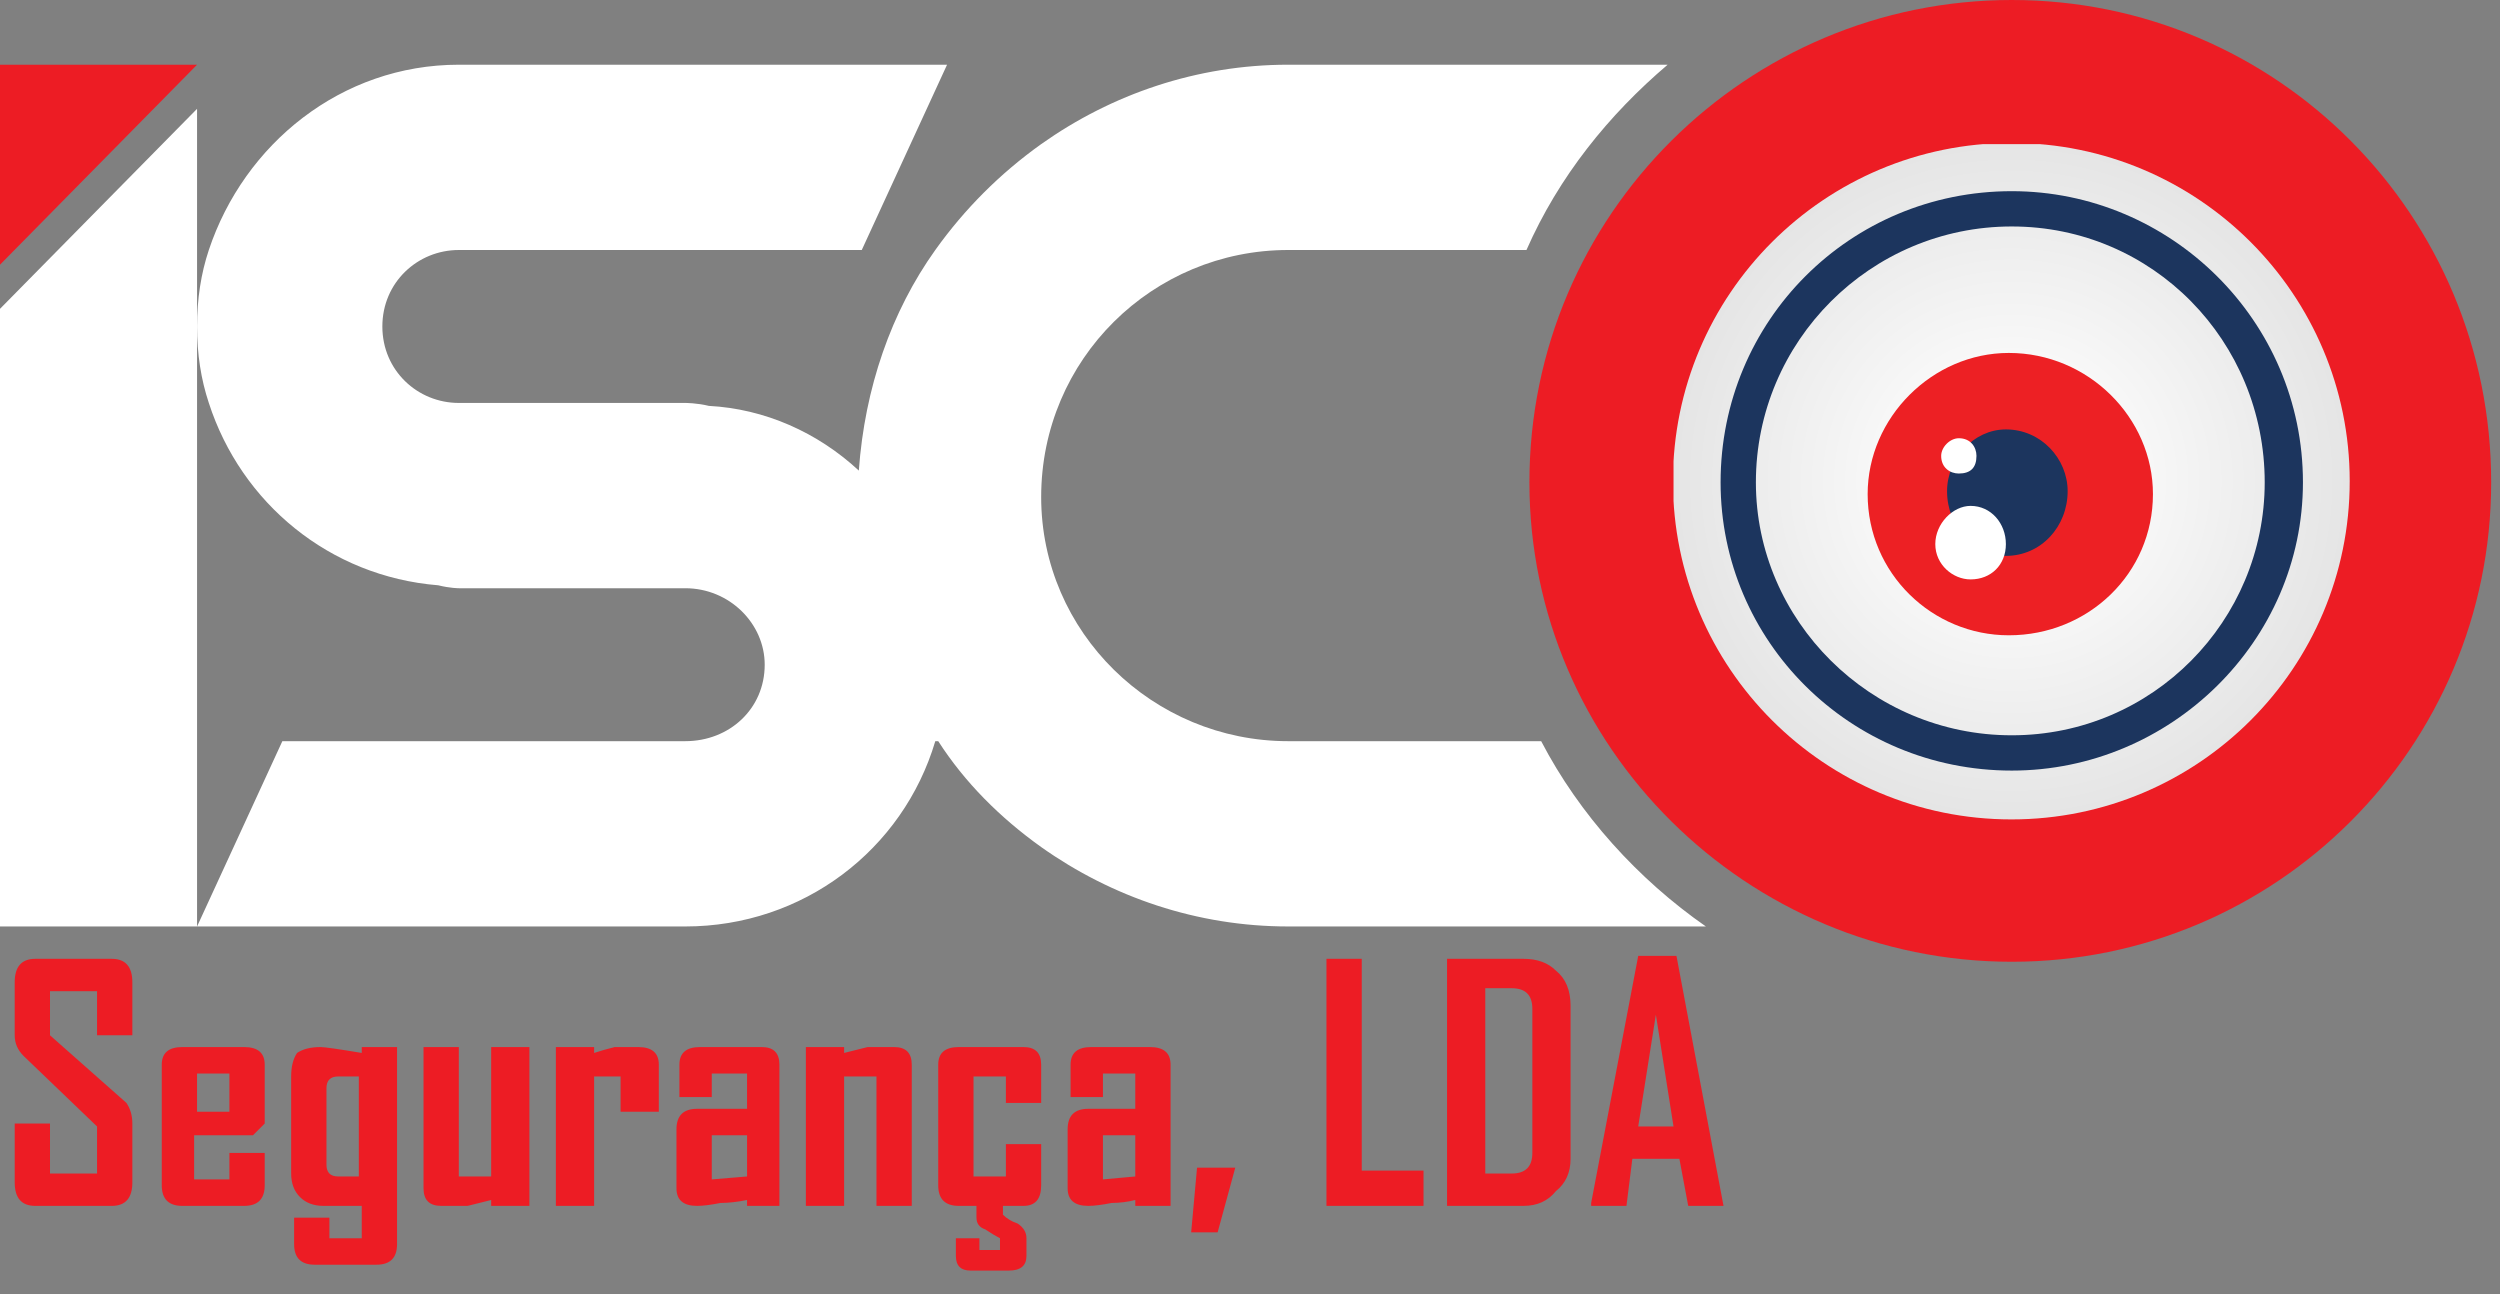 <svg xmlns="http://www.w3.org/2000/svg" viewBox="0 0 85 44" width="85" height="44"><rect x="0" y="0" width="85" height="44" fill="#808080" stroke="none"/><title>isco-icon-DoZ2b14X</title><defs><clipPath clipPathUnits="userSpaceOnUse" id="cp1"><path d="m0 0h84.74v44h-84.74z"></path></clipPath><clipPath clipPathUnits="userSpaceOnUse" id="cp2"><path d="m56.88 16.36c0 6.35 5.15 11.5 11.51 11.5 6.35 0 11.5-5.15 11.5-11.5 0-6.35-5.15-11.5-11.5-11.5-6.36 0-11.51 5.15-11.51 11.5z"></path></clipPath><radialGradient id="g1" cx="0" cy="0" r="1" gradientUnits="userSpaceOnUse" gradientTransform="matrix(11.5,0,0,11.5,68.381,16.348)"><stop offset="0" stop-color="#ffffff"></stop><stop offset=".147" stop-color="#ffffff"></stop><stop offset="1" stop-color="#e5e5e5"></stop></radialGradient></defs><style>		.s0 { fill: #ed1c24 } 		.s1 { fill: url(#g1) } 		.s2 { fill: #1c355e } 		.s3 { fill: #ffffff } 		.s4 { fill: #ed2024 } 	</style><g id="Clip-Path" clip-path="url(#cp1)"><g><path fill-rule="evenodd" class="s0" d="m84.7 16.4c0 9-7.3 16.3-16.3 16.3-9 0-16.4-7.3-16.4-16.3 0-9.1 7.4-16.4 16.4-16.4 9 0 16.3 7.3 16.3 16.4z"></path><path fill-rule="evenodd" class="s0" d="m79.9 16.4c0 6.3-5.2 11.5-11.5 11.5-6.4 0-11.5-5.2-11.5-11.5 0-6.4 5.1-11.5 11.5-11.5 6.3 0 11.5 5.1 11.5 11.5z"></path><g id="Clip-Path" clip-path="url(#cp2)"><g><path class="s1" d="m79.9 4.9h-23v23h23z"></path></g></g><path class="s2" d="m68.4 6.5c-5.5 0-9.9 4.4-9.9 9.9 0 5.4 4.4 9.8 9.9 9.8 5.4 0 9.9-4.4 9.9-9.8 0-5.5-4.5-9.9-9.9-9.9zm-8.7 9.9c0-4.8 3.9-8.7 8.7-8.7 4.8 0 8.6 3.9 8.6 8.7 0 4.7-3.8 8.6-8.6 8.6-4.8 0-8.7-3.9-8.7-8.6z"></path><path fill-rule="evenodd" class="s3" d="m67.4 15.6c0 0.3-0.2 0.5-0.5 0.5-0.2 0-0.5-0.2-0.5-0.5 0-0.3 0.3-0.5 0.5-0.5 0.3 0 0.5 0.2 0.5 0.5z"></path><path class="s4" d="m73.2 16.8c0 2.7-2.2 4.8-4.9 4.8-2.6 0-4.8-2.1-4.8-4.8 0-2.6 2.2-4.8 4.8-4.8 2.7 0 4.9 2.2 4.9 4.8z"></path><path fill-rule="evenodd" class="s2" d="m70.3 16.7c0 1.2-0.9 2.2-2.1 2.2-1.1 0-2-1-2-2.2 0-1.1 0.9-2.1 2-2.1 1.2 0 2.1 1 2.1 2.1z"></path><path fill-rule="evenodd" class="s3" d="m68.2 18.5c0 0.7-0.5 1.2-1.2 1.2-0.6 0-1.2-0.5-1.2-1.2 0-0.7 0.6-1.3 1.2-1.3 0.7 0 1.2 0.6 1.2 1.3z"></path><path fill-rule="evenodd" class="s3" d="m67.2 15.5c0 0.4-0.2 0.6-0.6 0.6-0.3 0-0.6-0.2-0.6-0.6 0-0.3 0.3-0.6 0.6-0.6 0.4 0 0.6 0.3 0.6 0.6z"></path><path class="s0" d="m0 2.2v6.8l6.7-6.8z"></path><path class="s3" d="m52.4 25.2h-8.6c-4.6 0-8.4-3.7-8.4-8.3 0-4.7 3.8-8.4 8.4-8.4h8.1c1.1-2.5 2.8-4.6 4.8-6.3h-12.9c-3.1 0-6 1-8.4 2.7-1.4 1-2.6 2.2-3.6 3.6-1.5 2.1-2.4 4.7-2.6 7.5-1.4-1.3-3.2-2.1-5.1-2.2-0.4-0.1-0.8-0.1-0.8-0.1h-7.7c-1.4 0-2.6-1.1-2.6-2.6 0-1.5 1.2-2.6 2.6-2.6h13.7l2.9-6.3h-16.6c-4 0-7.3 2.7-8.5 6.3q-0.4 1.2-0.4 2.6 0 1.4 0.4 2.6c1.1 3.4 4.1 5.9 7.8 6.2 0.4 0.1 0.7 0.1 0.7 0.1h7.7c1.5 0 2.7 1.2 2.7 2.6 0 1.5-1.2 2.6-2.7 2.6h-13.7l-2.9 6.3h16.6c4 0 7.4-2.6 8.5-6.3h0.1c0.9 1.4 2.1 2.6 3.5 3.6 2.4 1.7 5.3 2.7 8.4 2.7h14.2c-2.3-1.6-4.3-3.8-5.6-6.3z"></path><path class="s3" d="m0 10.5v21h6.7v-20.4-7.4z"></path><path id="Seguran&#xE7;a, LDA" class="s0" aria-label="Seguran&#xE7;a, LDA" d="m4.5 38.2v2q0 0.8-0.7 0.8h-2.6q-0.7 0-0.7-0.8v-2h1.2v1.7h1.6v-1.6l-2.5-2.4q-0.3-0.3-0.3-0.7v-1.8q0-0.8 0.7-0.8h2.6q0.7 0 0.7 0.8v1.8h-1.2v-1.5h-1.6v1.5l2.6 2.3q0.2 0.3 0.2 0.7zm4.5 1v1.1q0 0.7-0.7 0.7h-2.1q-0.7 0-0.7-0.7v-4.1q0-0.6 0.7-0.6h2.1q0.7 0 0.7 0.6v2l-0.4 0.4h-2v1.5h1.2v-0.9zm-2.3-1.4h1.1v-1.3h-1.1zm6.8-2.2v6.7q0 0.7-0.7 0.7h-2.1q-0.7 0-0.7-0.7v-0.9h1.2v0.7h1.1v-1.1h-1.3q-0.5 0-0.8-0.3-0.3-0.3-0.3-0.8v-3.3q0-0.5 0.2-0.8 0.3-0.2 0.8-0.2 0.2 0 1.4 0.2v-0.2zm-2 4.4h0.7v-3.4q-0.6 0-0.7 0-0.4 0-0.4 0.4v2.6q0 0.4 0.4 0.4zm6.5-4.4v5.4h-1.3v-0.2q-0.4 0.1-0.8 0.2-0.5 0-0.9 0-0.6 0-0.6-0.6v-4.8h1.2v4.4h1.1v-4.4zm4.4 0.6v1.6h-1.3v-1.2h-0.9v4.4h-1.3v-5.4h1.3v0.2q0.3-0.1 0.7-0.2 0.5 0 0.8 0 0.7 0 0.7 0.6zm4.1 0v4.8h-1.1v-0.2q-0.5 0.1-0.9 0.1-0.5 0.1-0.8 0.1-0.7 0-0.7-0.6v-2q0-0.7 0.7-0.7h1.7v-1.2h-1.2v0.8h-1.1v-1.1q0-0.6 0.7-0.6h2.1q0.6 0 0.6 0.6zm-2.3 3.9l1.2-0.1v-1.4h-1.2zm6.8-3.9v4.8h-1.2v-4.4h-1.1v4.4h-1.3v-5.4h1.3v0.2q0.4-0.1 0.8-0.2 0.5 0 0.9 0 0.6 0 0.6 0.6zm4.4 2.7v1.4q0 0.7-0.6 0.7h-2.2q-0.7 0-0.7-0.7v-4.1q0-0.6 0.7-0.6h2.2q0.6 0 0.6 0.6v1.3h-1.2v-0.9h-1.1v3.4h1.1v-1.1zm-0.5 3.2v0.6q0 0.5-0.6 0.5h-1.3q-0.5 0-0.5-0.5v-0.6h0.8v0.4h0.7v-0.4q-0.2-0.1-0.5-0.3-0.3-0.1-0.3-0.4v-0.4h0.9v0.3q0.2 0.2 0.5 0.3 0.3 0.2 0.3 0.5zm4.9-5.9v4.8h-1.2v-0.2q-0.4 0.1-0.8 0.1-0.5 0.1-0.8 0.1-0.7 0-0.7-0.6v-2q0-0.7 0.7-0.7h1.6v-1.2h-1.1v0.8h-1.1v-1.1q0-0.6 0.7-0.6h2q0.7 0 0.7 0.6zm-2.3 3.9l1.1-0.1v-1.4h-1.1zm3.2-0.4h1.3l-0.6 2.2h-0.9zm7.7 0.1v1.2h-3.3v-8.4h1.2v7.2zm5-5.6v5.2q0 0.7-0.5 1.1-0.4 0.5-1.1 0.5h-2.6v-8.4h2.6q0.7 0 1.1 0.4 0.5 0.4 0.5 1.2zm-1.3 5v-4.9q0-0.7-0.7-0.7h-0.9v6.3h0.9q0.7 0 0.7-0.7zm4.9-6.7l1.6 8.5h-1.2l-0.3-1.6h-1.6l-0.2 1.6h-1.2v-0.1l1.6-8.4zm-1.3 5.8h1.2l-0.6-3.8z"></path></g></g></svg>